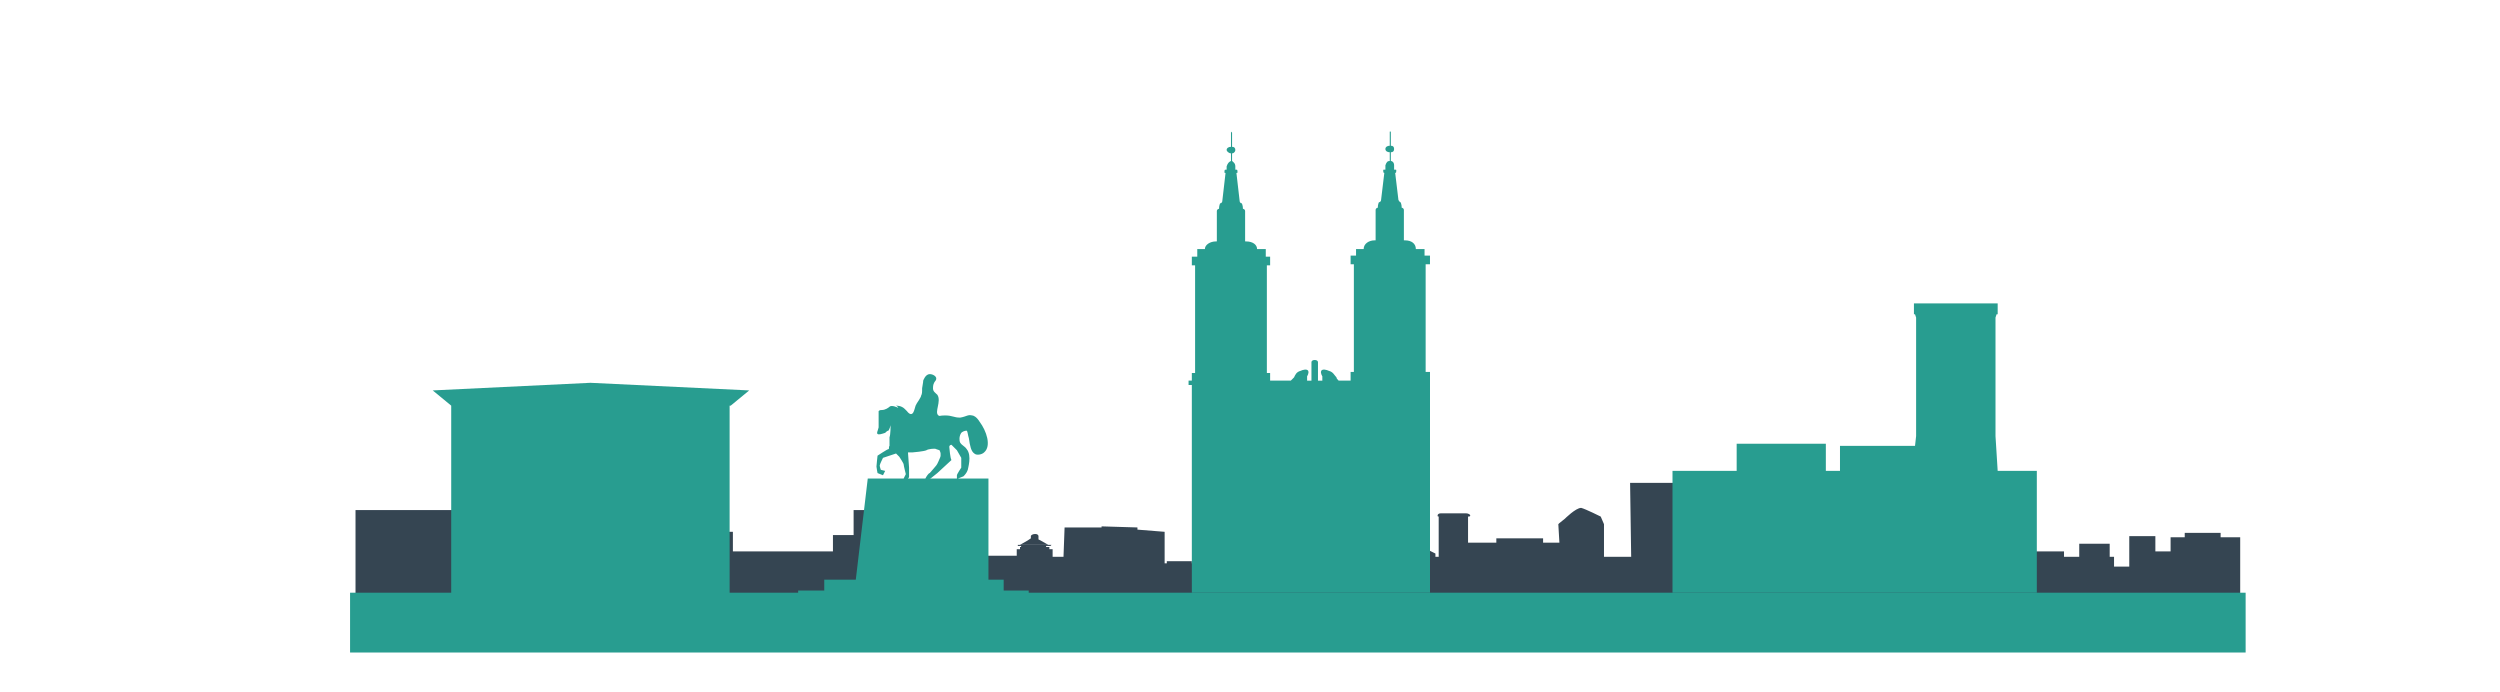 <?xml version="1.0" encoding="UTF-8"?>
<!DOCTYPE svg PUBLIC "-//W3C//DTD SVG 1.1//EN" "http://www.w3.org/Graphics/SVG/1.1/DTD/svg11.dtd">
<!-- Creator: CorelDRAW 2020 (64-Bit) -->
<svg xmlns="http://www.w3.org/2000/svg" xml:space="preserve" width="300px" height="83px" version="1.1" style="shape-rendering:geometricPrecision; text-rendering:geometricPrecision; image-rendering:optimizeQuality; fill-rule:evenodd; clip-rule:evenodd"
viewBox="0 0 22.95 6.36"
 xmlns:xlink="http://www.w3.org/1999/xlink"
 xmlns:xodm="http://www.corel.com/coreldraw/odm/2003">
 <defs>
  <style type="text/css">
   <![CDATA[
    .fil2 {fill:none}
    .fil1 {fill:#289D90;fill-rule:nonzero}
    .fil0 {fill:#354552;fill-rule:nonzero}
   ]]>
  </style>
 </defs>
 <g id="Capa_x0020_1">
  <g id="_2655651003056">
   <path class="fil0" d="M9.53 4.96l0 -0.03c0,-0.01 -0.01,-0.02 -0.03,-0.02 -0.02,0 -0.04,0.01 -0.04,0.02l0 0.02 0 0 -0.03 0.02 -0.07 0.04 0.26 0 -0.07 -0.04 -0.02 -0.01z"/>
   <path class="fil0" d="M20.4 4.94l0 -0.04 -0.33 0 0 0.04 -0.13 0 0 0.13 -0.14 0 0 -0.14 -0.24 0 0 0.28 -0.14 0 0 -0.09 -0.04 0 0 -0.12 -0.28 0 0 0.12 -0.14 0 0 -0.05 -0.27 0 0 0.05 -0.25 0 0 -0.11 -0.32 0 0 0.16 -0.07 0 0 -0.09 -0.15 0 0 -0.03 -0.23 0 0 0.03 -0.12 0 0 0.07 -0.15 0 0 -0.35 -0.58 0 0 0.07 -0.3 0 0 0.09 -0.12 0 0 -0.02 -0.39 0 0 0.02 -0.14 0 0 0.13 -0.12 0 0 -0.09 -0.2 0 0 -0.54 -0.15 -0.02 -0.43 0 0.01 0.68 -0.25 0 0 -0.3 -0.03 -0.07c0,0 -0.14,-0.07 -0.18,-0.08 -0.05,0 -0.15,0.1 -0.15,0.1l-0.05 0.04 -0.01 0.01 0.01 0.17 -0.15 0 0 -0.04 -0.43 0 0 0.04 -0.26 0 0 -0.24 0 0c0.01,0 0.02,0 0.02,-0.01 0,-0.01 -0.02,-0.02 -0.04,-0.02l-0.23 0c-0.02,0 -0.03,0.01 -0.03,0.02 0,0.01 0,0.01 0.02,0.01l-0.01 0 0 0.37 -0.03 0c0,-0.02 0,-0.03 0,-0.03 0,0 -0.02,-0.01 -0.02,-0.01 0,0 -0.19,-0.1 -0.29,-0.1 -0.07,0.01 -0.14,0.11 -0.14,0.11l0.01 0.04 -0.26 0 0 -0.18 -0.05 0 0 -0.03 -0.19 0.02 -0.06 -0.02 0 0.03 -0.08 0 0 0.13 -0.15 0 0 0.03 -0.04 0 0 -0.06 -0.02 0 0 -0.01 -0.02 0 0 -0.01 -0.03 0 0 -0.01 -0.03 0 0 -0.01 -0.05 0 0 0.01 -0.03 0 0 0.01 -0.03 0 0 0.01 -0.02 0 0 0.01 -0.02 0 0 0.09 -0.13 0 0 -0.15 -0.15 0 0 -0.02 -0.2 0 0 0.02 -0.14 0 0 0.19 -0.1 0 0 -0.02 -0.23 0 0 0.02 -0.02 0 0 -0.29 -0.25 -0.02 0 -0.02 -0.33 -0.01 0 0.01 -0.34 0 -0.01 0.27 -0.1 0 0 -0.07 -0.03 0 0 -0.02 -0.03 0 0 -0.01 0.04 0c0,0 0.01,-0.01 0.01,-0.01 0,0 -0.01,0 -0.01,0l-0.3 0c0,0 0,0 0,0 0,0 0,0.01 0,0.01l0.03 0 0 0.01 -0.01 0 0 0.02 -0.03 0 0 0.06 -0.51 0 0 -0.4 -0.11 -0.01 0 0.01 -0.15 -0.01 0 -0.01 -0.52 -0.02 0 0.02 -0.21 0 0 0.23 -0.19 0 0 0.15 -0.92 0 0 -0.18 -0.19 0 0 -0.02 -0.36 0 0 0.02 -0.19 0 0 0.27 -0.29 0 0 -0.37 -0.07 0 0 -0.07 -0.08 0 0 -0.03 -0.04 0 0 -0.11 -0.02 0 0 0.11 -0.23 0 0 -0.11 -0.03 0 0 0.11 -0.04 0 0 0.03 -0.1 0 0 0.07 -0.08 0 0 0.28 -0.36 0 0 -0.13 -0.49 0 0 -0.25 -0.9 0 0 1.13 17.33 0 0 -0.88 -0.18 0z"/>
   <polygon class="fil1" points="3.2,6 20.63,6 20.63,5.45 3.2,5.45 "/>
   <polygon class="fil1" points="5.41,3.52 3.96,3.59 4.13,3.73 4.13,3.73 4.13,5.49 6.69,5.49 6.69,3.73 6.7,3.73 6.87,3.59 "/>
   <polygon class="fil1" points="18.35,4.33 18.33,4.01 18.33,2.92 18.34,2.89 18.35,2.89 18.35,2.79 17.58,2.79 17.58,2.89 17.59,2.89 17.6,2.92 17.6,4.01 17.59,4.1 16.9,4.1 16.9,4.33 16.77,4.33 16.77,4.08 15.95,4.08 15.95,4.33 15.36,4.33 15.36,5.45 18.71,5.45 18.71,4.33 "/>
   <path class="fil1" d="M8.34 4.3c0,-0.01 -0.01,-0.13 -0.01,-0.14 0,0 0.04,0 0.04,0 0.01,0 0.11,-0.01 0.13,-0.02 0.01,-0.01 0.08,-0.02 0.09,-0.01 0,0 0.03,0.01 0.03,0.01 0,0 0.01,0.02 0.01,0.03 0,0.01 0,0.02 0,0.02 0,0.01 -0.01,0.03 -0.01,0.03 0,0 -0.02,0.05 -0.03,0.06 0,0 -0.05,0.06 -0.06,0.07 -0.01,0 -0.03,0.03 -0.04,0.05l-0.16 0c0.01,-0.01 0.01,-0.01 0.01,-0.02 0,0 0,-0.07 0,-0.08zm0.39 -0.07c-0.01,-0.01 -0.02,-0.11 -0.02,-0.12 0,-0.02 0.02,-0.02 0.02,-0.02l0.05 0.05 0.04 0.07 0 0.09c0,0 -0.04,0.06 -0.04,0.07 0,0.01 0,0.03 0,0.03l-0.25 0c0.01,0 0.02,-0.01 0.02,-0.01l0.05 -0.04c0,0 0.13,-0.12 0.13,-0.12zm0.48 1.2l0 -0.1 -0.14 0 0 -0.93 -0.28 0 0.05 -0.02c0.01,-0.01 0.03,-0.03 0.04,-0.06 0,-0.01 0.04,-0.13 -0.01,-0.19 -0.02,-0.03 -0.04,-0.03 -0.06,-0.06 -0.01,-0.02 -0.01,-0.06 0.01,-0.09 0.01,-0.01 0.03,-0.02 0.05,-0.02 0.01,0.01 0.01,0.04 0.02,0.07 0.01,0.07 0.02,0.12 0.05,0.14 0.02,0.02 0.07,0.01 0.09,-0.01 0.07,-0.06 0.02,-0.2 -0.04,-0.28 -0.03,-0.05 -0.06,-0.06 -0.07,-0.06 -0.04,-0.01 -0.05,0.01 -0.11,0.02 -0.06,0 -0.07,-0.02 -0.14,-0.02 -0.05,0 -0.05,0.01 -0.06,0 -0.04,-0.03 0.03,-0.13 -0.01,-0.19 -0.02,-0.02 -0.04,-0.03 -0.04,-0.06 0,-0.01 0,-0.03 0.01,-0.05 0.01,-0.02 0.02,-0.02 0.02,-0.04 0,-0.02 -0.03,-0.04 -0.06,-0.04 -0.04,0 -0.06,0.06 -0.06,0.06 0,0.01 0,0.01 -0.01,0.07 0,0.04 0,0.05 -0.01,0.07 0,0.01 -0.01,0.02 -0.02,0.04 -0.02,0.03 -0.02,0.03 -0.03,0.05 -0.01,0.03 -0.01,0.04 -0.02,0.06 -0.01,0.02 -0.03,0.03 -0.06,-0.01 -0.02,-0.02 -0.02,-0.02 -0.02,-0.02 -0.03,-0.03 -0.07,-0.03 -0.08,-0.03 0,0 0.02,0.01 0.02,0.02 0,0 -0.06,-0.03 -0.08,-0.01 -0.01,0.01 -0.04,0.03 -0.07,0.03 -0.01,0 -0.02,0 -0.03,0.01 0,0 0,0.01 0,0.02 0,0.02 0,0.03 0,0.05 0,0.03 0,0.05 0,0.08 -0.01,0.04 -0.02,0.05 -0.01,0.06 0.01,0.01 0.04,0 0.07,-0.01 0.01,-0.01 0.02,-0.02 0.03,-0.02 0.01,-0.01 0.02,-0.05 0.02,-0.05 0,0 0,0.09 -0.01,0.11 0,0.02 0,0.07 0,0.08 -0.01,0.01 0,0.03 -0.01,0.03 -0.01,0 -0.1,0.06 -0.1,0.06 0,0 -0.01,0.09 -0.01,0.1 0,0.01 0.01,0.06 0.01,0.06l0.05 0.02 0.02 -0.04 -0.04 -0.01c0,0 -0.01,-0.03 -0.01,-0.04 0,-0.01 0.03,-0.07 0.03,-0.07l0.12 -0.04 0.03 0.03c0,0 0.04,0.06 0.04,0.07 0,0.01 0.02,0.09 0.02,0.09l-0.02 0.04 -0.33 0 -0.11 0.93 -0.29 0 0 0.1 -0.24 0 0 0.11 2.12 0 0 -0.11 -0.23 0z"/>
   <path class="fil1" d="M13.13 2.43l0 -0.08 -0.05 0 0 -0.06 -0.08 0c0,-0.05 -0.04,-0.08 -0.1,-0.08l-0.01 0 0 -0.28c0,-0.01 -0.01,-0.02 -0.02,-0.02 0,-0.03 -0.01,-0.05 -0.01,-0.05 -0.01,0 -0.01,-0.01 -0.02,-0.02l-0.03 -0.25 0 0c0.01,0 0.01,-0.01 0.01,-0.02 0,-0.01 0,-0.01 -0.01,-0.01l-0.01 0 0 -0.04c0,-0.03 -0.02,-0.04 -0.03,-0.04l0 -0.08c0.02,0 0.03,-0.01 0.03,-0.03 0,-0.02 -0.01,-0.03 -0.03,-0.03l0 -0.13c0,0 -0.01,0 -0.01,0 0,0 0,0 0,0l0 0.13c-0.02,0 -0.04,0.01 -0.04,0.03 0,0.02 0.02,0.03 0.04,0.03l0 0.08c-0.02,0 -0.03,0.01 -0.04,0.04l0 0.04 -0.01 0c-0.01,0 -0.01,0 -0.01,0.01 0,0.01 0,0.02 0.01,0.02l0 0 -0.03 0.25c0,0.01 -0.01,0.02 -0.02,0.02 0,0 -0.01,0.02 -0.01,0.05 -0.01,0 -0.02,0.01 -0.02,0.02l0 0.28 -0.01 0c-0.05,0 -0.1,0.03 -0.1,0.08l-0.07 0 0 0.06 -0.05 0 0 0.08 0.03 0 0 0.99 -0.03 0 0 0.08 -0.11 0c-0.01,-0.01 -0.02,-0.02 -0.02,-0.03 -0.02,-0.02 -0.03,-0.05 -0.07,-0.06 -0.02,-0.01 -0.06,-0.02 -0.07,0 -0.01,0.02 0.01,0.05 0.01,0.05l0 0.04 -0.04 0c0,0 0,0 0,0l0 -0.17c0,-0.01 -0.01,-0.02 -0.03,-0.02l0 0c-0.02,0 -0.03,0.01 -0.03,0.02l0 0.17c0,0 0,0 0,0l-0.04 0 0 -0.04c0,0 0.02,-0.03 0.01,-0.05 -0.01,-0.02 -0.05,-0.01 -0.07,0 -0.04,0.01 -0.05,0.04 -0.06,0.06 -0.01,0.01 -0.02,0.02 -0.03,0.03l-0.19 0 0 -0.07 -0.03 0 0 -0.99 0.03 0 0 -0.08 -0.04 0 0 -0.07 -0.08 0c0,-0.04 -0.04,-0.07 -0.1,-0.07l-0.01 0 0 -0.28c0,-0.01 -0.01,-0.02 -0.02,-0.02 0,-0.03 -0.01,-0.05 -0.01,-0.05 -0.01,0 -0.02,-0.01 -0.02,-0.02l-0.03 -0.26 0 0c0.01,0 0.01,0 0.01,-0.01 0,-0.01 0,-0.02 -0.01,-0.02l-0.01 0 0 -0.03c0,-0.03 -0.02,-0.04 -0.03,-0.05l0 -0.07c0.02,0 0.03,-0.02 0.03,-0.03 0,-0.02 -0.01,-0.03 -0.03,-0.03l0 -0.13c0,0 -0.01,-0.01 -0.01,-0.01 0,0 0,0.01 0,0.01l0 0.13c-0.02,0 -0.04,0.01 -0.04,0.03 0,0.01 0.02,0.03 0.04,0.03l0 0.07c-0.02,0.01 -0.03,0.02 -0.04,0.05l0 0.03 -0.01 0c-0.01,0 -0.01,0.01 -0.01,0.02 0,0.01 0,0.01 0.01,0.01l0 0 -0.03 0.26c0,0.01 -0.01,0.02 -0.02,0.02 0,0 -0.01,0.02 -0.01,0.05 -0.01,0 -0.02,0.01 -0.02,0.02l0 0.28 -0.01 0c-0.05,0 -0.1,0.03 -0.1,0.07l-0.07 0 0 0.07 -0.05 0 0 0.08 0.03 0 0 0.99 -0.03 0 0 0.07 -0.03 0 0 0.04 0.03 0 0 1.91 2.19 0 0 -2.03 -0.04 0 0 -0.99 0.04 0z"/>
  </g>
  <rect class="fil2" width="22.95" height="6.36"/>
 </g>
</svg>
